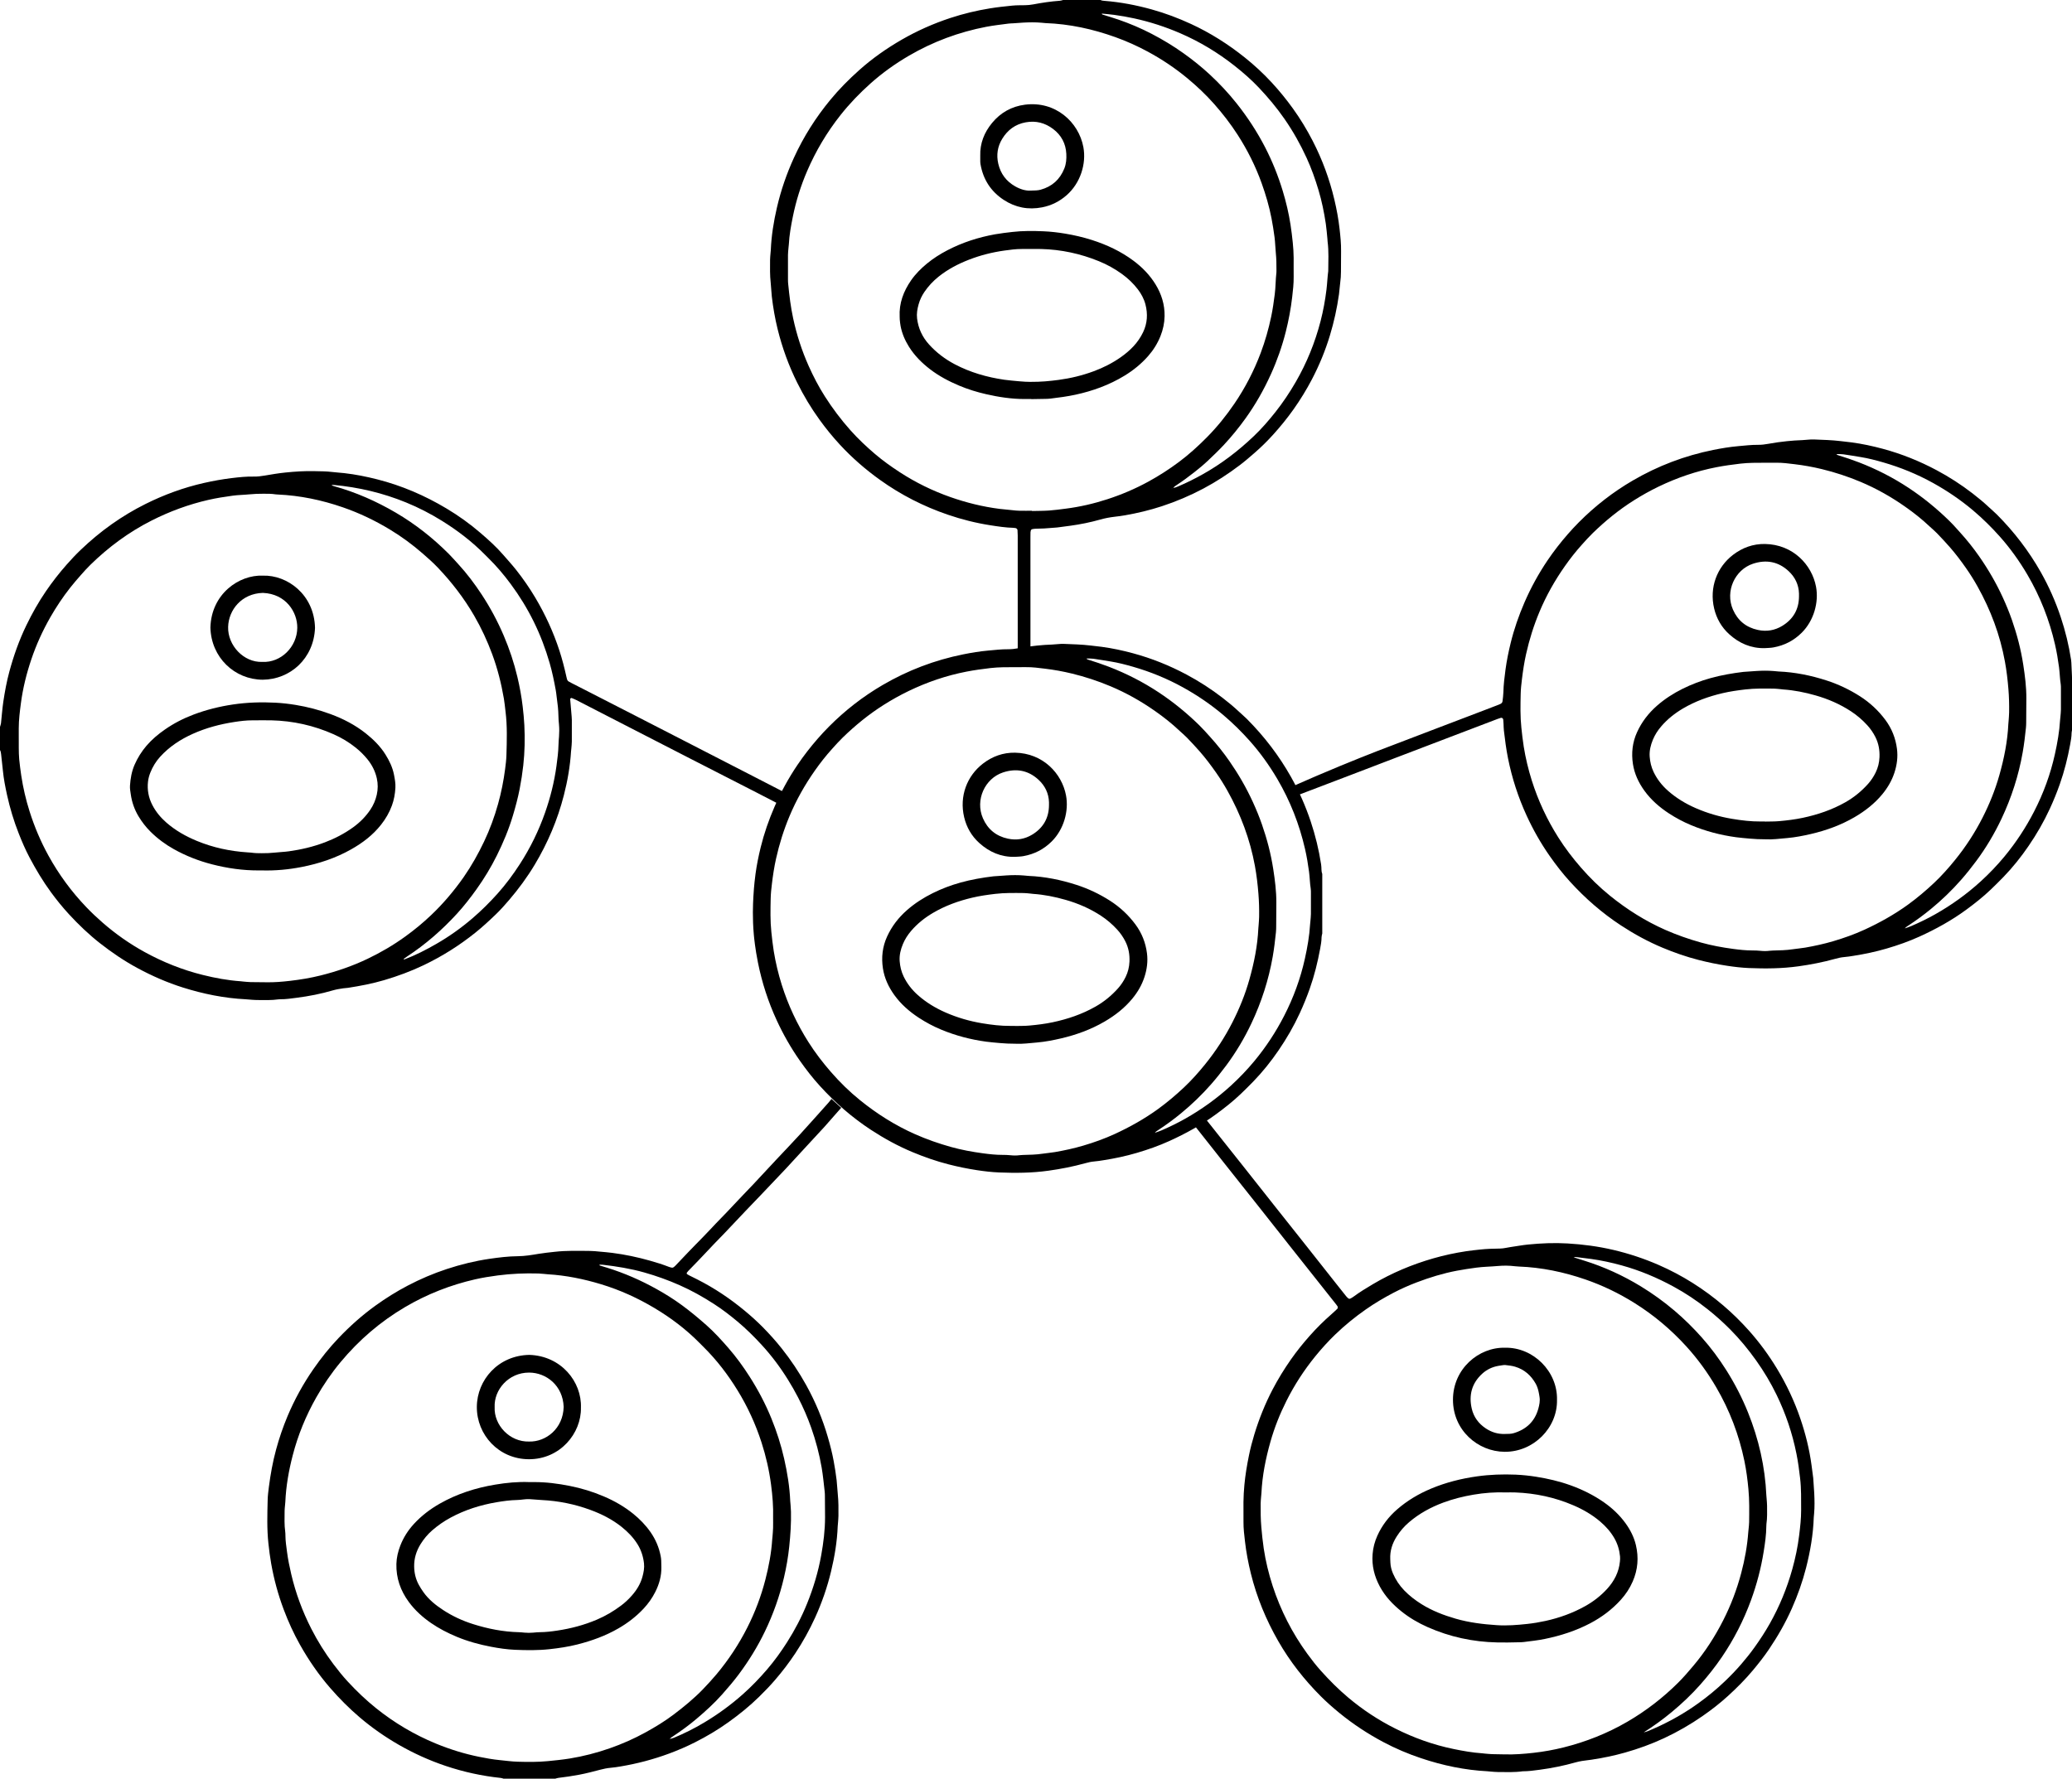 <?xml version="1.0" encoding="UTF-8"?> <svg xmlns="http://www.w3.org/2000/svg" width="1500" height="1288" viewBox="0 0 1500 1288" fill="none"> <path d="M745.98 467.985C745.972 441.675 745.972 415.356 745.972 389.045C745.972 387.849 745.98 386.652 746.013 385.456C746.021 385.065 746.105 384.667 746.213 384.285C746.362 383.745 746.719 383.304 747.251 383.18C748.015 383.005 748.813 382.897 749.602 382.864C751.729 382.773 753.856 382.773 755.974 382.656C758.359 382.523 760.743 382.307 763.127 382.125C763.925 382.066 764.722 382.041 765.511 381.933C768.677 381.526 771.834 381.103 774.991 380.671C782.243 379.674 789.396 378.228 796.441 376.234C799.906 375.254 803.411 374.589 806.992 374.182C809.501 373.9 812.002 373.559 814.486 373.127C823.533 371.549 832.439 369.414 841.17 366.547C851.538 363.141 861.549 358.888 871.203 353.762C880.383 348.885 889.048 343.236 897.331 336.972C901.152 334.089 904.758 330.957 908.372 327.817C913.091 323.713 917.535 319.318 921.723 314.682C926.981 308.867 931.924 302.785 936.469 296.372C941.387 289.418 945.832 282.174 949.778 274.63C955.087 264.478 959.432 253.927 962.755 242.961C965.729 233.149 967.93 223.18 969.351 213.028C969.742 210.262 969.833 207.47 970.232 204.712C970.614 202.07 970.755 199.42 970.78 196.761C970.822 191.843 970.772 186.925 970.855 182.007C970.946 176.54 970.373 171.115 969.766 165.715C968.969 158.587 967.665 151.534 966.003 144.539C962.497 129.726 957.28 115.545 950.31 102.02C946.106 93.853 941.354 86.027 935.987 78.567C931.243 71.979 926.134 65.69 920.626 59.733C914.578 53.186 908.04 47.147 901.069 41.572C889.081 31.993 876.221 23.827 862.264 17.38C853.075 13.135 843.638 9.579 833.893 6.862C822.602 3.714 811.138 1.52 799.44 0.606C798.51 0.532 797.588 0.457 796.74 0C787.702 0 778.663 0 769.624 0C768.859 0.191 768.095 0.498 767.323 0.548C760.818 1.005 754.379 1.961 747.99 3.182C746.021 3.556 744.053 3.738 742.059 3.772C739.001 3.822 735.927 3.763 732.895 4.062C727.478 4.603 722.07 5.184 716.687 6.056C706.958 7.635 697.413 9.928 688.058 13.002C675.779 17.039 664.015 22.256 652.808 28.72C641.834 35.05 631.507 42.295 622.069 50.727C614.534 57.457 607.414 64.626 600.984 72.444C590.458 85.238 581.669 99.112 574.782 114.182C569.465 125.821 565.319 137.859 562.436 150.329C560.102 160.44 558.44 170.658 558.016 181.043C557.975 181.974 557.834 182.896 557.767 183.818C557.659 185.272 557.493 186.734 557.485 188.188C557.451 193.762 557.31 199.337 557.95 204.911C558.324 208.201 558.365 211.524 558.756 214.831C559.695 222.756 561.049 230.599 562.96 238.35C566.283 251.817 570.985 264.777 577.174 277.206C581.802 286.502 587.11 295.383 593.2 303.807C597.802 310.171 602.737 316.26 608.062 322.018C616.835 331.514 626.547 339.954 637.065 347.489C652.193 358.331 668.585 366.689 686.181 372.703C696.258 376.151 706.559 378.743 717.085 380.372C722.593 381.227 728.118 382.075 733.709 382.208C734.233 382.216 734.764 382.324 735.288 382.407C735.828 382.498 736.567 383.238 736.6 383.769C736.683 385.09 736.767 386.42 736.767 387.749C736.775 414.591 736.775 441.434 736.775 468.285C736.775 469.215 736.767 470.145 736.742 471.076C736.725 471.475 736.667 471.865 736.592 472.256C736.584 472.289 736.567 472.314 736.567 472.339L746.138 472.023C746.03 470.694 745.98 469.34 745.98 467.985ZM797.928 9.861C800.836 10.152 803.744 10.385 806.643 10.775C811.512 11.431 816.355 12.287 821.157 13.334C832.613 15.835 843.704 19.44 854.471 24.101C868.578 30.207 881.621 38.083 893.684 47.587C899.948 52.522 905.954 57.772 911.438 63.579C918.1 70.641 924.315 78.068 929.856 86.06C936.087 95.041 941.42 104.52 945.956 114.448C949.387 121.95 952.137 129.709 954.505 137.61C956.914 145.644 958.584 153.835 959.814 162.118C960.337 165.657 960.586 169.246 960.952 172.81C961.018 173.466 960.993 174.139 961.085 174.796C962.032 181.94 961.6 189.118 961.567 196.288C960.96 200.766 960.836 205.277 960.279 209.763C959.332 217.423 957.953 224.991 956.034 232.46C952.029 247.979 946.056 262.709 938.031 276.607C933.636 284.217 928.768 291.495 923.318 298.382C918.449 304.53 913.315 310.462 907.624 315.87C896.417 326.537 884.213 335.883 870.671 343.452C864.98 346.634 859.173 349.55 853.175 352.1C851.971 352.615 850.766 353.147 849.437 353.272C849.428 353.28 849.42 353.297 849.412 353.305C848.88 353.571 848.34 353.828 847.808 354.094L847.792 354.077C848.323 353.812 848.855 353.546 849.387 353.272C849.403 353.272 849.42 353.263 849.437 353.263C850.043 352.374 850.94 351.818 851.813 351.245C856.266 348.337 860.519 345.147 864.706 341.873C868.054 339.256 871.328 336.54 874.418 333.615C878.381 329.877 882.31 326.113 886.024 322.126C891.648 316.086 896.833 309.706 901.651 303.01C908.895 292.941 914.977 282.199 920.078 270.925C924.58 260.981 928.186 250.712 930.853 240.12C932.93 231.862 934.492 223.512 935.472 215.063C936.037 210.187 936.602 205.302 936.535 200.367C936.469 195.848 936.56 191.336 936.527 186.817C936.502 183.095 936.27 179.398 935.887 175.685C935.439 171.323 934.915 166.978 934.251 162.65C932.971 154.359 931.044 146.225 928.61 138.208C925.328 127.375 921.124 116.899 915.957 106.838C910.108 95.465 903.138 84.806 895.171 74.787C889.289 67.384 882.842 60.505 875.93 54.075C869.89 48.468 863.46 43.317 856.747 38.532C849.378 33.273 841.644 28.612 833.627 24.442C825.951 20.454 818.008 17.081 809.833 14.256C805.945 12.91 801.983 11.772 798.07 10.509C797.87 10.443 797.737 10.177 797.579 10.002C797.679 9.953 797.812 9.853 797.928 9.861ZM737.963 369.829C736.243 369.796 734.515 369.63 732.804 369.422C729.771 369.056 726.722 368.874 723.69 368.491C711.511 366.946 699.672 364.022 688.1 359.968C675.131 355.415 662.869 349.408 651.338 341.907C645.09 337.844 639.042 333.507 633.376 328.681C627.104 323.339 621.131 317.689 615.631 311.517C608.802 303.849 602.671 295.69 597.163 287.05C592.652 279.98 588.788 272.562 585.374 264.902C580.439 253.811 576.726 242.33 574.183 230.474C573.319 226.453 572.638 222.383 572.057 218.312C571.45 214.108 571.06 209.871 570.603 205.651C570.486 204.596 570.445 203.532 570.445 202.469C570.428 196.487 570.403 190.514 570.445 184.532C570.453 182.813 570.686 181.093 570.827 179.373C570.893 178.576 571.026 177.786 571.068 176.997C571.417 170.21 572.621 163.539 573.967 156.901C576.269 145.536 579.725 134.511 584.311 123.869C590.599 109.272 598.658 95.722 608.536 83.252C615.083 74.994 622.352 67.434 630.194 60.439C638.743 52.821 648.031 46.166 657.934 40.384C675.43 30.166 694.139 23.22 714.028 19.399C719.387 18.369 724.803 17.812 730.195 17.073C731.242 16.931 732.314 16.956 733.377 16.881C735.761 16.724 738.146 16.516 740.53 16.383C745.041 16.134 749.561 16.042 754.072 16.466C754.994 16.549 755.924 16.69 756.846 16.724C774.268 17.347 791.074 21.019 807.432 26.884C815.574 29.8 823.433 33.339 831.052 37.46C841.137 42.926 850.625 49.257 859.447 56.559C866.418 62.325 872.964 68.514 878.979 75.31C885.16 82.297 890.834 89.641 895.885 97.467C903.047 108.566 908.929 120.297 913.382 132.742C916.347 141.008 918.815 149.415 920.485 158.039C921.365 162.6 922.088 167.194 922.695 171.805C923.201 175.635 923.226 179.49 923.625 183.319C924.049 187.432 924.082 191.536 924.074 195.656C924.074 196.188 924.115 196.728 924.049 197.252C923.409 202.527 923.525 207.852 922.836 213.136C922.13 218.536 921.399 223.928 920.269 229.261C918.375 238.242 915.882 247.048 912.642 255.647C907.741 268.64 901.41 280.886 893.592 292.359C887.669 301.049 881.098 309.207 873.679 316.692C867.307 323.123 860.636 329.196 853.366 334.604C846.321 339.846 838.961 344.598 831.243 348.802C821.763 353.978 811.877 358.182 801.617 361.513C791.739 364.72 781.654 367.054 771.344 368.35C767.389 368.849 763.443 369.405 759.472 369.68C755.368 369.962 751.239 369.929 747.118 370.028C747.118 369.97 747.118 369.904 747.118 369.846C744.077 369.854 741.02 369.896 737.963 369.829Z" fill="black"></path> <path d="M847.776 354.077L847.792 354.094C848.324 353.828 848.864 353.571 849.396 353.305C849.404 353.296 849.412 353.28 849.421 353.271C849.404 353.271 849.388 353.28 849.371 353.28C848.839 353.546 848.308 353.811 847.776 354.077Z" fill="black"></path> <path d="M569.141 574.392C561.224 570.321 553.315 566.233 545.397 562.162C536.184 557.419 526.962 552.683 517.749 547.948C508.295 543.088 498.84 538.228 489.386 533.368C479.691 528.383 470.004 523.407 460.309 518.43C447.656 511.942 435.004 505.462 422.351 498.982C419.51 497.528 416.668 496.091 413.827 494.637C413.121 494.271 412.423 493.889 411.725 493.49C411.119 493.15 410.72 492.61 410.512 491.962C410.305 491.339 410.18 490.682 410.039 490.034C408.635 483.671 407.015 477.365 405.004 471.176C400.634 457.725 394.752 444.956 387.533 432.802C383.387 425.824 378.785 419.161 373.75 412.789C370.701 408.926 367.378 405.312 364.155 401.59C359.17 395.832 353.513 390.798 347.788 385.863C340.129 379.258 331.912 373.393 323.222 368.192C307.496 358.788 290.839 351.61 273.06 347.099C265.201 345.105 257.267 343.51 249.192 342.596C246.284 342.264 243.36 342.131 240.469 341.765C236.232 341.234 231.986 341.275 227.733 341.167C220.679 340.985 213.651 341.441 206.648 342.156C201.63 342.663 196.645 343.51 191.669 344.357C189.035 344.806 186.418 345.155 183.751 345.097C178.418 344.981 173.126 345.537 167.859 346.177C161.138 346.991 154.467 348.179 147.845 349.674C132.983 353.023 118.801 358.215 105.193 365.011C96.736 369.231 88.661 374.091 80.934 379.541C72.884 385.223 65.349 391.529 58.237 398.341C54.782 401.648 51.525 405.145 48.351 408.734C42.876 414.915 37.834 421.412 33.181 428.216C27.848 436.025 23.229 444.234 19.108 452.741C13.874 463.541 9.886 474.798 6.763 486.362C4.819 493.557 3.489 500.876 2.384 508.228C1.986 510.854 1.736 513.504 1.462 516.146C1.196 518.655 1.022 521.172 0.723 523.681C0.615 524.586 0.249 525.467 0 526.356C0 531.939 0 537.522 0 543.104C0.532 544.052 0.698 545.09 0.806 546.162C1.221 550.125 1.703 554.079 2.094 558.042C2.675 564.007 3.83 569.864 5.109 575.704C7.195 585.2 9.994 594.471 13.558 603.519C15.893 609.459 18.41 615.324 21.401 620.957C26.012 629.655 31.046 638.087 36.87 646.046C40.957 651.629 45.302 657.004 49.988 662.08C56.933 669.607 64.319 676.685 72.394 683.016C80.993 689.753 89.998 695.86 99.61 701.044C110.161 706.734 121.102 711.528 132.551 715.125C147.322 719.761 162.384 722.81 177.87 723.591C178.667 723.632 179.456 723.732 180.254 723.782C182.106 723.907 183.959 724.114 185.82 724.131C191.129 724.164 196.454 724.388 201.746 723.632C202.137 723.574 202.544 723.566 202.942 723.574C206.947 723.624 210.901 722.993 214.839 722.494C223.679 721.373 232.41 719.653 240.975 717.144C243.41 716.43 245.902 716.039 248.394 715.665C249.574 715.491 250.779 715.483 251.958 715.3C260.765 713.937 269.504 712.267 278.053 709.75C287.881 706.851 297.468 703.32 306.723 698.892C320.09 692.495 332.535 684.652 344.092 675.389C349.284 671.227 354.161 666.716 358.946 662.113C362.294 658.89 365.393 655.409 368.417 651.878C375.345 643.795 381.643 635.246 387.126 626.099C396.547 610.373 403.625 593.674 408.186 575.92C410.869 565.477 412.722 554.893 413.395 544.118C413.437 543.453 413.553 542.797 413.603 542.132C413.736 540.413 413.952 538.693 413.968 536.965C414.018 531.781 414.018 526.597 413.977 521.421C413.96 519.701 413.761 517.973 413.619 516.254C413.345 512.947 413.054 509.641 412.78 506.334C412.739 505.836 413.412 505.263 413.852 505.445C414.957 505.894 416.07 506.326 417.125 506.866C425.524 511.169 433.899 515.506 442.289 519.818C451.86 524.744 461.431 529.662 471.009 534.581C480.705 539.565 490.383 544.55 500.087 549.518C516.054 557.701 532.03 565.851 547.998 574.034C553.788 577 559.57 580.008 565.344 583.007C565.361 583.015 565.378 583.023 565.394 583.032L569.598 574.624C569.457 574.541 569.299 574.475 569.141 574.392ZM266.181 694.248C255.24 699.49 243.825 703.42 232.061 706.352C224.825 708.155 217.489 709.376 210.104 710.232C204.305 710.905 198.473 711.403 192.608 711.27C188.886 711.187 185.164 711.237 181.442 711.154C179.722 711.113 178.002 710.913 176.283 710.772C175.618 710.714 174.962 710.598 174.305 710.556C165.001 709.916 155.871 708.23 146.832 705.978C132.036 702.306 118.012 696.699 104.678 689.371C93.811 683.398 83.718 676.32 74.363 668.161C70.251 664.573 66.279 660.851 62.516 656.913C51.708 645.622 42.536 633.136 35.001 619.428C29.41 609.259 24.923 598.634 21.426 587.584C18.734 579.085 16.715 570.42 15.386 561.606C14.796 557.668 14.281 553.714 13.899 549.751C13.641 547.109 13.641 544.442 13.591 541.784C13.542 539.391 13.583 536.998 13.583 534.606C13.583 534.606 13.583 534.606 13.575 534.606C13.575 532.213 13.575 529.82 13.575 527.428C13.583 521.305 14.339 515.248 15.137 509.184C16.557 498.342 19.191 487.783 22.68 477.44C26.261 466.839 30.872 456.695 36.43 446.975C40.725 439.465 45.518 432.287 50.868 425.491C53.336 422.359 55.945 419.352 58.578 416.361C60.771 413.869 62.998 411.393 65.366 409.067C78.55 396.148 93.23 385.298 109.737 376.941C122.847 370.303 136.513 365.268 150.828 361.987C156.66 360.649 162.558 359.744 168.482 358.929C172.445 358.381 176.432 358.381 180.395 357.974C183.843 357.617 187.282 357.517 190.738 357.525C193.663 357.525 196.587 357.492 199.486 357.966C200.01 358.049 200.541 358.057 201.073 358.082C217.257 358.796 232.933 362.078 248.211 367.362C260.191 371.499 271.548 376.949 282.381 383.512C290.814 388.613 298.723 394.453 306.142 400.933C309.839 404.165 313.527 407.422 316.925 410.986C327.052 421.612 335.942 433.168 343.302 445.887C348.445 454.768 352.74 464.023 356.304 473.643C360.192 484.152 362.909 494.953 364.795 505.969C365.31 508.976 365.567 512.025 365.949 515.057C367.295 525.65 366.93 536.275 366.622 546.901C366.523 550.216 366.107 553.522 365.683 556.812C364.579 565.386 362.892 573.852 360.566 582.176C357.949 591.539 354.609 600.627 350.43 609.409C346.202 618.306 341.392 626.872 335.775 634.972C332.062 640.322 328.049 645.448 323.796 650.383C320.148 654.62 316.294 658.649 312.256 662.504C306.291 668.203 299.936 673.429 293.24 678.255C284.716 684.411 275.669 689.703 266.181 694.248ZM404.697 533.393C404.547 535.378 404.356 537.364 404.315 539.358C404.198 544.55 403.534 549.684 402.828 554.81C401.241 566.3 398.441 577.49 394.603 588.432C390.009 601.525 383.952 613.903 376.425 625.576C371.516 633.186 366.149 640.455 360.109 647.184C354.426 653.515 348.395 659.496 341.923 665.046C333.823 671.983 325.166 678.139 315.936 683.456C308.451 687.768 300.775 691.722 292.658 694.763C292.575 694.796 292.384 694.713 292.326 694.63C292.276 694.555 292.284 694.339 292.351 694.289C293.098 693.741 293.838 693.185 294.619 692.669C308.036 683.888 320.024 673.42 330.832 661.607C335.95 656.016 340.594 650.034 345.005 643.861C350.505 636.168 355.39 628.093 359.602 619.644C364.288 610.24 368.334 600.569 371.341 590.467C373.244 584.095 374.963 577.69 376.226 571.16C377.314 565.552 378.187 559.903 378.818 554.229C379.89 544.567 380.081 534.863 379.599 525.176C379.375 520.682 378.926 516.179 378.403 511.693C377.555 504.423 376.243 497.237 374.548 490.134C372.122 479.907 368.807 469.954 364.678 460.276C360.242 449.85 354.9 439.914 348.686 430.459C343.568 422.675 337.985 415.248 331.663 408.386C329.412 405.943 327.235 403.426 324.892 401.075C313.386 389.552 300.692 379.533 286.627 371.283C272.462 362.975 257.549 356.395 241.698 352.009C241.2 351.868 240.718 351.66 240.219 351.486C240.261 351.369 240.302 351.261 240.344 351.145C240.743 351.145 241.142 351.112 241.532 351.153C259.651 352.815 277.164 356.96 294.012 363.856C303.01 367.536 311.625 371.973 319.883 377.098C331.214 384.135 341.749 392.185 351.128 401.698C351.876 402.454 352.624 403.21 353.388 403.949C359.386 409.814 364.778 416.211 369.771 422.949C376.11 431.514 381.668 440.57 386.378 450.124C391.147 459.794 394.952 469.846 397.943 480.223C399.787 486.62 401.124 493.117 402.312 499.655C402.852 502.654 403.043 505.719 403.5 508.735C404.132 512.956 404.273 517.201 404.398 521.446C404.431 522.509 404.58 523.565 404.672 524.62C404.938 527.552 404.913 530.468 404.697 533.393Z" fill="black"></path> <path d="M1499.62 481.76C1499.55 480.53 1499.57 479.309 1499.34 477.789C1497.73 467.255 1495.21 456.936 1491.84 446.834C1488.08 435.585 1483.32 424.785 1477.49 414.45C1468.81 399.073 1458.18 385.199 1445.74 372.695C1443.87 370.818 1441.81 369.115 1439.88 367.295C1436.1 363.74 1432.1 360.441 1428 357.276C1419.77 350.929 1411.07 345.313 1401.9 340.428C1389.54 333.848 1376.62 328.648 1363.09 325C1355.64 322.99 1348.11 321.37 1340.47 320.348C1337.83 319.999 1335.19 319.733 1332.56 319.418C1326.09 318.645 1319.58 318.479 1313.08 318.221C1310.28 318.113 1307.51 318.612 1304.73 318.703C1301.01 318.836 1297.31 319.069 1293.6 319.467C1289.11 319.949 1284.63 320.531 1280.19 321.37C1277.69 321.843 1275.21 322.126 1272.68 322.109C1267.88 322.068 1263.12 322.649 1258.36 323.065C1252.28 323.605 1246.25 324.61 1240.25 325.815C1219.61 329.968 1200.21 337.354 1182.02 347.955C1167.71 356.304 1154.73 366.39 1143.05 378.137C1140.24 380.962 1137.53 383.878 1134.91 386.893C1129.66 392.908 1124.77 399.197 1120.3 405.81C1113.81 415.414 1108.27 425.541 1103.65 436.175C1099.51 445.704 1096.11 455.482 1093.64 465.568C1092.08 471.89 1090.79 478.271 1089.91 484.726C1089.16 490.259 1088.48 495.783 1088.35 501.375C1088.31 503.493 1087.97 505.603 1087.74 507.722C1087.65 508.569 1087.18 509.209 1086.43 509.608C1085.97 509.857 1085.48 510.073 1084.99 510.264C1081.51 511.601 1078.04 512.939 1074.57 514.268C1061.78 519.145 1048.99 524.022 1036.2 528.898C1015.64 536.749 1005.35 540.637 997.481 543.694C981.912 549.751 959.938 558.623 932.988 570.612C935.115 572.356 937.233 574.109 939.36 575.854C948.59 572.348 961.641 567.38 977.36 561.373C988.284 557.195 999.201 553.007 1010.13 548.829C1023.16 543.852 1036.2 538.876 1049.23 533.908C1060.9 529.455 1072.58 525.002 1084.25 520.557C1084.99 520.275 1085.75 520.025 1086.52 519.801C1087.28 519.569 1088.14 520.175 1088.24 521.022C1088.35 522.078 1088.41 523.141 1088.47 524.196C1088.56 525.791 1088.53 527.395 1088.72 528.973C1089.51 535.702 1090.37 542.415 1091.7 549.07C1094.59 563.467 1099.09 577.341 1105.22 590.675C1109.95 600.96 1115.53 610.771 1122.03 620.043C1126.54 626.473 1131.35 632.671 1136.64 638.461C1142.11 644.451 1147.88 650.134 1154.04 655.434C1160.2 660.734 1166.64 665.636 1173.43 670.081C1183.01 676.361 1193.02 681.844 1203.61 686.264C1212.08 689.803 1220.72 692.819 1229.63 695.104C1236.45 696.857 1243.35 698.269 1250.31 699.332C1255.57 700.13 1260.86 700.761 1266.16 700.977C1278.12 701.467 1290.06 701.376 1301.97 699.714C1310.93 698.468 1319.79 696.74 1328.5 694.323C1330.69 693.716 1332.86 693.201 1335.13 693.018C1337.39 692.844 1339.62 692.47 1341.85 692.121C1349.99 690.842 1358.05 689.139 1365.96 686.812C1374.01 684.445 1381.91 681.678 1389.54 678.206C1401.43 672.806 1412.81 666.525 1423.37 658.79C1429.59 654.229 1435.64 649.452 1441.22 644.119C1444.3 641.186 1447.31 638.179 1450.28 635.13C1457.05 628.151 1463.1 620.566 1468.58 612.549C1474.45 603.984 1479.62 595.02 1483.97 585.574C1486.64 579.775 1489.04 573.876 1491.16 567.853C1494.49 558.432 1496.89 548.77 1498.69 538.951C1499.19 536.209 1499.7 533.467 1499.71 530.651C1499.72 529.746 1500.04 528.84 1500.22 527.935C1500.57 504.415 1500.09 490.109 1499.62 481.76ZM1349.85 673.171C1342.47 676.561 1334.83 679.269 1327.05 681.57C1320.41 683.523 1313.67 684.985 1306.85 686.181C1303.85 686.704 1300.79 686.912 1297.77 687.377C1293.03 688.109 1288.24 688.167 1283.47 688.3C1282.67 688.324 1281.87 688.358 1281.08 688.466C1278.83 688.773 1276.59 688.732 1274.33 688.491C1272.49 688.3 1270.62 688.233 1268.75 688.241C1263.96 688.25 1259.2 687.726 1254.47 687.087C1246.69 686.04 1238.98 684.619 1231.42 682.509C1222.58 680.042 1213.94 677.026 1205.53 673.312C1191.09 666.924 1177.87 658.574 1165.62 648.68C1157.96 642.49 1150.94 635.62 1144.47 628.176C1138.52 621.339 1133.04 614.178 1128.2 606.534C1119.98 593.558 1113.52 579.758 1108.9 565.095C1106.38 557.095 1104.44 548.97 1103.1 540.695C1102.35 536.109 1101.87 531.49 1101.37 526.863C1100.51 518.763 1100.71 510.671 1100.88 502.571C1100.95 498.99 1101.35 495.41 1101.79 491.854C1102.52 485.789 1103.43 479.749 1104.76 473.776C1107.1 463.242 1110.31 452.99 1114.48 443.037C1119.37 431.34 1125.56 420.365 1132.84 409.997C1136.66 404.556 1140.76 399.33 1145.21 394.387C1147.79 391.521 1150.35 388.646 1153.12 385.963C1162.21 377.148 1171.96 369.181 1182.68 362.41C1188.53 358.713 1194.55 355.34 1200.78 352.333C1214.13 345.894 1228.05 341.142 1242.61 338.309C1248.35 337.196 1254.13 336.407 1259.94 335.726C1265.91 335.028 1271.87 335.094 1277.85 335.078C1280.51 335.078 1283.17 335.111 1285.83 335.069C1290.36 334.995 1294.85 335.626 1299.33 336.158C1305.92 336.947 1312.45 338.127 1318.93 339.697C1328.5 342.023 1337.83 345.089 1346.91 348.91C1358.35 353.72 1369.09 359.785 1379.23 366.913C1385.44 371.266 1391.38 375.96 1396.89 381.178C1398.63 382.823 1400.51 384.326 1402.16 386.046C1405.38 389.394 1408.57 392.784 1411.63 396.289C1415.74 401 1419.49 405.985 1423.09 411.102C1426.15 415.456 1428.98 419.958 1431.57 424.594C1441.12 441.658 1447.91 459.736 1451.43 479.01C1452.66 485.681 1453.44 492.394 1453.98 499.156C1454.43 504.731 1454.57 510.297 1454.48 515.872C1454.45 517.857 1454.25 519.843 1454.12 521.837C1454.07 522.634 1453.95 523.423 1453.92 524.221C1453.33 536.899 1450.83 549.244 1447.38 561.415C1444.36 572.065 1440.24 582.276 1435.22 592.129C1429.65 603.053 1422.99 613.289 1415.25 622.818C1410.56 628.6 1405.62 634.166 1400.2 639.275C1394.2 644.933 1387.91 650.233 1381.23 655.093C1371.39 662.213 1360.86 668.103 1349.85 673.171ZM1491.98 513.778C1491.96 515.631 1491.73 517.483 1491.58 519.336C1491.53 520.001 1491.41 520.657 1491.38 521.322C1490.89 529.696 1489.43 537.929 1487.62 546.104C1484.42 560.584 1479.36 574.4 1472.59 587.576C1466.62 599.19 1459.48 610.065 1451.16 620.143C1445.82 626.606 1440.03 632.654 1433.84 638.295C1423.79 647.458 1412.8 655.343 1400.96 662.047C1395.4 665.196 1389.66 667.962 1383.81 670.504C1382.25 671.177 1380.61 671.684 1379.02 672.257C1379 672.274 1378.99 672.29 1378.97 672.307C1378.87 672.374 1378.77 672.44 1378.68 672.506C1378.77 672.432 1378.87 672.357 1378.96 672.282C1378.97 672.274 1379 672.266 1379.02 672.257C1379.74 671.294 1380.77 670.704 1381.75 670.064C1387.31 666.417 1392.67 662.487 1397.8 658.267C1405.72 651.762 1413.09 644.692 1419.84 636.966C1423.6 632.662 1427.17 628.201 1430.57 623.615C1437.74 613.987 1443.84 603.718 1448.96 592.885C1456.2 577.549 1461.36 561.531 1464.3 544.816C1465.34 538.926 1466.04 532.994 1466.65 527.054C1466.8 525.733 1466.82 524.404 1466.84 523.074C1466.89 517.226 1466.93 511.385 1466.95 505.537C1466.98 497.412 1465.96 489.378 1464.72 481.369C1463.02 470.303 1460.21 459.528 1456.53 448.969C1454.6 443.444 1452.38 438.044 1449.95 432.727C1445.18 422.309 1439.46 412.44 1432.92 403.035C1428.67 396.921 1424.03 391.114 1419.03 385.589C1416.45 382.731 1413.92 379.84 1411.16 377.14C1402.11 368.284 1392.35 360.308 1381.8 353.33C1370.46 345.828 1358.4 339.68 1345.72 334.779C1340.76 332.868 1335.72 331.206 1330.64 329.62C1330.28 329.512 1329.96 329.271 1329.64 329.063C1329.45 328.938 1329.51 328.789 1329.75 328.797C1331.34 328.847 1332.94 328.764 1334.5 328.98C1338.71 329.578 1342.89 330.292 1347.09 330.974C1352.61 331.871 1358.01 333.283 1363.36 334.829C1375.92 338.459 1387.95 343.386 1399.39 349.716C1409.75 355.457 1419.52 362.095 1428.58 369.763C1435.39 375.528 1441.72 381.784 1447.65 388.422C1455.26 396.971 1461.91 406.259 1467.71 416.145C1476.99 431.971 1483.62 448.853 1487.71 466.715C1488.96 472.148 1489.87 477.648 1490.61 483.181C1491.16 487.268 1491.19 491.397 1491.84 495.468C1492 496.506 1491.98 497.586 1491.98 498.65C1492 503.684 1492.03 508.727 1491.98 513.778Z" fill="black"></path> <path d="M599.822 798.386C593.009 806.021 586.222 813.672 579.318 821.224C573.852 827.206 568.236 833.054 562.686 838.961C562.412 839.252 562.138 839.534 561.864 839.833C556.339 845.765 550.831 851.705 545.29 857.62C540.471 862.755 535.495 867.739 530.726 872.923C525.243 878.888 519.436 884.554 513.944 890.519C510.521 894.233 506.916 897.772 503.402 901.394C501.732 903.106 500.062 904.817 498.409 906.545C495.293 909.81 492.194 913.1 489.071 916.365C488.614 916.838 488.115 917.295 487.575 917.669C487.268 917.877 486.811 918.001 486.454 917.943C485.673 917.819 484.892 917.611 484.161 917.32C479.7 915.575 475.13 914.171 470.528 912.867C461.564 910.325 452.483 908.414 443.237 907.226C440.204 906.836 437.164 906.595 434.123 906.312C431.88 906.105 429.62 905.847 427.369 905.83C418.737 905.747 410.105 905.473 401.482 906.462C397.652 906.902 393.822 907.259 390.025 907.899C385.041 908.73 380.048 909.594 374.997 909.635C368.06 909.694 361.206 910.533 354.377 911.53C343.834 913.067 333.516 915.609 323.405 918.94C313.669 922.147 304.264 926.16 295.184 930.92C287.042 935.182 279.274 940.042 271.831 945.409C262.21 952.346 253.387 960.205 245.204 968.787C238.492 975.824 232.427 983.375 226.894 991.367C219.458 1002.11 213.186 1013.5 208.127 1025.55C204.837 1033.4 202.095 1041.45 199.869 1049.67C197.459 1058.54 195.831 1067.55 194.66 1076.65C194.253 1079.8 193.846 1082.99 193.771 1086.17C193.513 1096.66 193.173 1107.14 194.311 1117.63C194.842 1122.52 195.449 1127.39 196.313 1132.23C198.34 1143.63 201.347 1154.77 205.443 1165.62C208.733 1174.35 212.58 1182.81 217.141 1190.93C223.405 1202.08 230.616 1212.58 239.015 1222.26C245.645 1229.9 252.756 1237.04 260.466 1243.61C269.297 1251.13 278.759 1257.72 288.82 1263.5C299.57 1269.67 310.811 1274.75 322.566 1278.71C335.585 1283.09 348.927 1286.01 362.593 1287.44C363.241 1287.51 363.864 1287.78 364.504 1287.96C376.999 1287.96 389.494 1287.96 401.989 1287.96C402.753 1287.76 403.509 1287.47 404.282 1287.38C409.299 1286.79 414.284 1286.04 419.252 1285.11C424.353 1284.15 429.363 1282.84 434.372 1281.52C436.948 1280.84 439.523 1280.29 442.198 1280.07C444.574 1279.88 446.942 1279.49 449.301 1279.1C461.256 1277.09 472.937 1274.02 484.31 1269.81C490.799 1267.41 497.154 1264.68 503.319 1261.55C511.626 1257.35 519.618 1252.6 527.212 1247.17C535.121 1241.52 542.656 1235.43 549.601 1228.62C553.589 1224.72 557.452 1220.7 561.108 1216.46C566.416 1210.31 571.326 1203.86 575.804 1197.1C581.237 1188.89 586.006 1180.3 590.085 1171.33C595.003 1160.53 598.875 1149.37 601.641 1137.85C604.217 1127.11 606.036 1116.24 606.451 1105.18C606.485 1104.38 606.601 1103.59 606.659 1102.79C606.775 1101.07 606.966 1099.34 606.983 1097.62C607.033 1092.44 607.058 1087.27 606.518 1082.1C606.161 1078.67 606.053 1075.22 605.662 1071.78C605.13 1067.15 604.366 1062.57 603.535 1058C602.464 1052.11 600.96 1046.32 599.29 1040.57C595.502 1027.5 590.284 1015 583.713 1003.11C578.504 993.669 572.514 984.738 565.793 976.28C561.564 970.963 557.028 965.929 552.276 961.102C548.181 956.948 543.827 953.035 539.325 949.288C528.657 940.416 517.201 932.731 504.814 926.459C502.795 925.437 500.768 924.456 498.749 923.435C498.276 923.194 497.844 922.895 497.395 922.612C497.129 922.446 497.055 921.79 497.271 921.516C497.603 921.1 497.919 920.676 498.284 920.294C503.177 915.227 508.12 910.217 512.906 905.041C518.231 899.284 523.839 893.801 529.164 888.043C536.209 880.442 543.462 873.031 550.615 865.529C556.663 859.182 562.694 852.81 568.726 846.446C568.909 846.255 569.091 846.056 569.266 845.865C574.034 840.681 578.795 835.497 583.572 830.321C587.983 825.536 592.411 820.759 596.831 815.973C597.188 815.583 597.529 815.176 597.886 814.777C601.309 810.889 604.715 806.984 608.154 803.105C608.478 802.739 608.744 802.44 608.994 802.183L601.949 795.777C601.234 796.675 600.561 797.564 599.822 798.386ZM467.188 1254.52C458.897 1259.08 450.273 1262.87 441.351 1265.99C431.93 1269.28 422.285 1271.77 412.423 1273.37C407.181 1274.21 401.897 1274.74 396.605 1275.26C389.303 1275.98 382 1275.88 374.706 1275.68C370.336 1275.56 365.983 1274.92 361.621 1274.5C356.587 1274.02 351.627 1273.1 346.675 1272.1C335.958 1269.92 325.574 1266.68 315.48 1262.51C299.903 1256.08 285.547 1247.58 272.396 1237.04C265.01 1231.12 258.189 1224.62 251.792 1217.68C248.095 1213.68 244.681 1209.43 241.399 1205.07C235.31 1196.98 229.959 1188.43 225.365 1179.41C218.943 1166.81 214.058 1153.63 210.835 1139.85C209.597 1134.54 208.484 1129.2 207.794 1123.81C207.288 1119.86 206.648 1115.92 206.631 1111.92C206.623 1110.99 206.615 1110.05 206.482 1109.14C205.767 1104.11 206.016 1099.06 206.041 1094.01C206.05 1092.82 206.199 1091.63 206.299 1090.44C206.374 1089.51 206.515 1088.58 206.556 1087.66C207.047 1076.2 209.032 1064.97 211.898 1053.88C215.712 1039.13 221.452 1025.16 228.954 1011.9C234.072 1002.86 239.912 994.308 246.55 986.325C259.843 970.34 275.386 956.981 293.323 946.431C309.141 937.118 326.022 930.505 343.892 926.401C349.334 925.154 354.842 924.29 360.375 923.559C370.145 922.28 379.956 921.873 389.801 922.155C391.13 922.197 392.451 922.346 393.772 922.454C394.703 922.529 395.625 922.67 396.547 922.72C409.748 923.501 422.592 926.135 435.228 929.965C448.786 934.077 461.58 939.892 473.718 947.128C485.631 954.232 496.639 962.548 506.409 972.442C507.34 973.389 508.287 974.328 509.225 975.259C518.813 984.754 526.954 995.38 533.999 1006.87C541.26 1018.71 547.009 1031.24 551.279 1044.45C554.519 1054.46 556.837 1064.67 558.208 1075.11C559.247 1083.03 559.903 1090.95 559.679 1098.94C559.679 1101.47 559.737 1104 559.662 1106.52C559.596 1108.64 559.379 1110.76 559.222 1112.88C559.18 1113.41 559.089 1113.93 559.056 1114.46C558.432 1124.45 556.571 1134.22 554.079 1143.88C550.98 1155.89 546.619 1167.44 541.019 1178.5C534.88 1190.64 527.436 1201.93 518.696 1212.38C515.531 1216.15 512.191 1219.76 508.802 1223.3C505.595 1226.66 502.114 1229.78 498.6 1232.81C495.177 1235.76 491.596 1238.52 488.016 1241.27C481.461 1246.28 474.416 1250.54 467.188 1254.52ZM516.819 944.196C522.742 948.009 528.325 952.296 533.75 956.815C539.989 962.016 545.746 967.723 551.246 973.68C558.466 981.514 564.829 990.021 570.454 999.077C573.046 1003.26 575.488 1007.52 577.748 1011.89C581.42 1018.98 584.602 1026.29 587.26 1033.81C590.592 1043.22 593.126 1052.84 594.829 1062.69C595.826 1068.46 596.341 1074.28 597.022 1080.08C597.147 1081.13 597.172 1082.2 597.18 1083.26C597.23 1088.44 597.296 1093.62 597.288 1098.8C597.271 1108 596.141 1117.08 594.521 1126.12C592.353 1138.2 588.847 1149.89 584.245 1161.24C580.298 1171 575.43 1180.29 569.781 1189.17C565.428 1196.01 560.684 1202.59 555.4 1208.76C549.867 1215.22 543.985 1221.33 537.597 1226.99C528.907 1234.69 519.585 1241.46 509.633 1247.41C502.662 1251.58 495.418 1255.2 487.924 1258.32C486.977 1258.72 485.947 1258.92 484.958 1259.2C484.942 1259.22 484.925 1259.24 484.909 1259.26C484.875 1259.26 484.859 1259.27 484.834 1259.28C484.751 1259.37 484.651 1259.49 484.601 1259.48C484.41 1259.41 484.501 1259.32 484.834 1259.28C484.85 1259.26 484.867 1259.24 484.884 1259.23C484.909 1259.22 484.934 1259.21 484.958 1259.2C485.565 1258.32 486.462 1257.78 487.326 1257.21C493.208 1253.32 498.891 1249.17 504.266 1244.61C510.754 1239.11 517.043 1233.41 522.709 1227.03C526.946 1222.25 531.1 1217.41 534.905 1212.3C542.149 1202.58 548.48 1192.29 553.747 1181.37C559.77 1168.87 564.381 1155.87 567.538 1142.37C569.257 1134.99 570.562 1127.54 571.351 1120C572.232 1111.53 572.813 1103.07 572.614 1094.55C572.572 1092.95 572.431 1091.37 572.323 1089.78C572.257 1088.85 572.115 1087.93 572.082 1087.01C571.658 1076.61 569.972 1066.41 567.679 1056.28C565.411 1046.28 562.287 1036.55 558.424 1027.07C554.104 1016.46 548.771 1006.37 542.598 996.718C537.937 989.432 532.853 982.445 527.17 975.931C522.194 970.232 517.118 964.625 511.419 959.582C505.736 954.556 499.937 949.712 493.831 945.226C487.933 940.889 481.743 937.001 475.355 933.446C463.948 927.09 452.043 921.864 439.556 918.001C437.779 917.453 436.001 916.921 434.231 916.373C434.123 916.34 433.999 916.223 433.965 916.115C433.891 915.875 434.073 915.733 434.422 915.75C435.087 915.767 435.751 915.758 436.408 915.833C446.577 917.013 456.67 918.649 466.54 921.449C475.238 923.925 483.729 926.957 492.012 930.637C500.677 934.459 508.885 939.086 516.819 944.196Z" fill="black"></path> <path d="M1313.4 1081.27C1313.29 1078.76 1313.07 1076.24 1312.9 1073.72C1312.82 1072.53 1312.79 1071.33 1312.65 1070.14C1312.27 1067.11 1311.86 1064.09 1311.45 1061.05C1309.9 1049.42 1307.06 1038.08 1303.27 1027.01C1298.99 1014.52 1293.4 1002.64 1286.58 991.326C1280.59 981.39 1273.76 972.068 1266.05 963.428C1260.29 956.99 1254.14 950.925 1247.55 945.309C1233.37 933.255 1217.84 923.418 1200.77 915.974C1190.14 911.339 1179.19 907.716 1167.9 905.066C1157 902.507 1145.94 901.054 1134.79 900.397C1125.23 899.832 1115.66 900.239 1106.13 901.195C1101.91 901.619 1097.72 902.424 1093.51 903.014C1091.01 903.363 1088.57 904.061 1086.03 904.094C1081.11 904.169 1076.21 904.285 1071.3 904.834C1068.01 905.208 1064.69 905.531 1061.42 906.03C1053.4 907.243 1045.48 908.946 1037.67 911.181C1022.26 915.6 1007.61 921.765 993.809 929.931C989.008 932.773 984.247 935.689 979.753 939.012C979.013 939.56 978.191 940.025 977.36 940.416C977.061 940.557 976.504 940.474 976.239 940.275C975.615 939.801 975.034 939.236 974.535 938.621C972.201 935.722 969.9 932.798 967.59 929.882C960.337 920.701 953.11 911.521 945.849 902.35C937.931 892.347 929.981 882.369 922.055 872.367C914.794 863.203 907.566 854.007 900.305 844.843C890.56 832.556 880.799 820.285 871.045 808.007C870.464 807.275 869.932 806.519 869.409 805.747C869.359 805.664 869.309 805.589 869.268 805.506L862.355 812.036C862.455 812.152 862.563 812.26 862.655 812.385C865.296 815.716 867.938 819.047 870.58 822.387C876.346 829.69 882.103 836.992 887.877 844.287C895.719 854.181 903.579 864.059 911.421 873.954C918.682 883.125 925.91 892.314 933.163 901.486C944.544 915.866 955.951 930.231 967.341 944.603C967.673 945.018 967.972 945.459 968.271 945.899C968.62 946.414 968.57 947.311 968.105 947.752C966.66 949.122 965.222 950.501 963.719 951.806C958.202 956.616 953.027 961.783 948.175 967.25C943.323 972.716 938.737 978.407 934.542 984.406C929.657 991.384 925.204 998.62 921.266 1006.17C915.841 1016.56 911.488 1027.41 908.073 1038.62C906.561 1043.58 905.257 1048.59 904.21 1053.68C902.74 1060.84 901.527 1068.02 900.854 1075.32C900.48 1079.43 900.231 1083.53 900.189 1087.65C900.148 1092.43 900.256 1097.22 900.206 1102C900.156 1106.8 900.754 1111.56 901.302 1116.3C902.2 1124.09 903.67 1131.79 905.548 1139.41C909.818 1156.69 916.555 1172.97 925.395 1188.39C933.844 1203.12 944.245 1216.37 956.233 1228.36C960.454 1232.58 964.948 1236.53 969.584 1240.33C979.487 1248.44 990.137 1255.44 1001.43 1261.45C1010.24 1266.13 1019.42 1270.03 1028.89 1273.19C1044.47 1278.39 1060.41 1281.76 1076.85 1282.6C1077.64 1282.65 1078.43 1282.76 1079.23 1282.82C1080.95 1282.95 1082.68 1283.14 1084.4 1283.15C1090.37 1283.19 1096.36 1283.45 1102.31 1282.62C1106.44 1282.62 1110.53 1282.06 1114.6 1281.51C1123.44 1280.32 1132.16 1278.58 1140.74 1276.13C1142.27 1275.7 1143.84 1275.37 1145.4 1275.12C1147.63 1274.76 1149.89 1274.57 1152.11 1274.23C1160.26 1272.98 1168.33 1271.36 1176.27 1269.11C1186.02 1266.36 1195.5 1262.92 1204.67 1258.65C1214.45 1254.09 1223.77 1248.72 1232.62 1242.56C1239.07 1238.08 1245.27 1233.27 1251.06 1227.97C1257.44 1222.14 1263.55 1216.03 1269.09 1209.38C1273.18 1204.48 1277.12 1199.47 1280.69 1194.18C1287.02 1184.8 1292.63 1175.02 1297.22 1164.65C1301.42 1155.15 1304.9 1145.4 1307.47 1135.34C1310.53 1123.34 1312.64 1111.18 1313.05 1098.78C1313.09 1097.85 1313.22 1096.93 1313.3 1096C1313.74 1091.1 1313.63 1086.19 1313.4 1081.27ZM1132 1265.32C1124.77 1267.13 1117.45 1268.44 1110.05 1269.26C1103.19 1270.03 1096.29 1270.57 1089.37 1270.37C1086.32 1270.32 1083.26 1270.3 1080.2 1270.2C1078.48 1270.14 1076.76 1269.95 1075.04 1269.81C1074.38 1269.75 1073.72 1269.64 1073.07 1269.59C1066.02 1269.13 1059.1 1267.88 1052.2 1266.46C1037.52 1263.44 1023.55 1258.41 1010.19 1251.72C997.905 1245.58 986.507 1238.05 975.981 1229.19C968.944 1223.28 962.473 1216.78 956.35 1209.96C952.802 1206.02 949.529 1201.8 946.405 1197.51C935.456 1182.46 927.081 1166.08 921.316 1148.37C918.433 1139.5 916.248 1130.48 914.861 1121.27C914.088 1116.14 913.59 1111 913.124 1105.83C912.618 1100.12 912.593 1094.43 912.642 1088.71C912.659 1087.12 912.825 1085.53 912.95 1083.94C913.016 1083.01 913.158 1082.09 913.199 1081.17C913.781 1068.49 916.29 1056.14 919.729 1043.96C922.628 1033.7 926.566 1023.83 931.343 1014.32C937.084 1002.88 944.021 992.198 952.088 982.254C956.616 976.679 961.417 971.354 966.593 966.369C973.497 959.715 980.907 953.683 988.758 948.184C995.197 943.681 1001.94 939.701 1008.9 936.063C1014.31 933.23 1019.91 930.754 1025.63 928.577C1035.08 924.98 1044.73 922.022 1054.68 920.137C1059.37 919.248 1064.1 918.55 1068.85 917.91C1074 917.221 1079.18 917.212 1084.34 916.73C1088.43 916.348 1092.57 916.39 1096.68 916.896C1097.6 917.013 1098.53 917.079 1099.46 917.113C1116.06 917.727 1132.14 921.092 1147.79 926.5C1160.26 930.812 1172.09 936.528 1183.29 943.54C1197.24 952.271 1209.71 962.764 1220.77 974.918C1229.02 983.99 1236.19 993.868 1242.38 1004.46C1252.12 1021.13 1258.91 1038.94 1262.82 1057.82C1264.23 1064.58 1265.11 1071.42 1265.75 1078.32C1266.5 1086.28 1266.35 1094.24 1266.26 1102.21C1266.25 1103.8 1266.02 1105.38 1265.89 1106.97C1265.82 1107.77 1265.71 1108.56 1265.65 1109.35C1264.92 1119.45 1263.11 1129.37 1260.51 1139.15C1257.37 1151 1253.03 1162.42 1247.47 1173.35C1241.49 1185.11 1234.38 1196.15 1225.85 1206.26C1222.34 1210.43 1218.79 1214.56 1214.93 1218.41C1203.86 1229.44 1191.57 1238.9 1178.06 1246.76C1163.6 1255.16 1148.21 1261.26 1132 1265.32ZM1302.48 1111.76C1301.46 1120.09 1299.74 1128.26 1297.49 1136.33C1293.65 1150.09 1288.25 1163.19 1281.24 1175.64C1277.84 1181.67 1274.06 1187.45 1270.03 1193.06C1267.09 1197.17 1263.93 1201.09 1260.64 1204.93C1256.83 1209.37 1252.76 1213.57 1248.53 1217.6C1242.67 1223.21 1236.41 1228.35 1229.83 1233.11C1220.98 1239.52 1211.59 1245 1201.71 1249.67C1198.83 1251.04 1195.9 1252.3 1192.96 1253.54C1191.99 1253.95 1190.94 1254.15 1189.92 1254.45C1197.01 1249.98 1203.79 1245.07 1210.24 1239.72C1217.62 1233.61 1224.55 1227.04 1230.91 1219.86C1236.55 1213.48 1241.83 1206.82 1246.61 1199.78C1255.3 1186.97 1262.29 1173.28 1267.62 1158.73C1271.78 1147.33 1274.85 1135.66 1276.77 1123.7C1277.77 1117.55 1278.66 1111.36 1278.71 1105.09C1278.71 1104.56 1278.72 1104.02 1278.79 1103.5C1279.42 1099.14 1279.28 1094.75 1279.25 1090.36C1279.23 1088.78 1279.07 1087.18 1278.96 1085.59C1278.89 1084.66 1278.77 1083.74 1278.73 1082.81C1277.8 1062.03 1273.2 1042.06 1265.46 1022.8C1261.19 1012.18 1255.96 1002.04 1249.85 992.339C1244.52 983.882 1238.58 975.89 1231.96 968.438C1225.87 961.584 1219.35 955.145 1212.35 949.189C1204.64 942.626 1196.47 936.727 1187.84 931.46C1174.96 923.609 1161.34 917.37 1146.94 912.876C1144.54 912.128 1142.15 911.355 1139.2 910.416C1140.11 910.3 1140.44 910.192 1140.76 910.225C1144.45 910.674 1148.14 911.106 1151.82 911.621C1159.33 912.66 1166.72 914.28 1174.03 916.298C1187.16 919.921 1199.63 925.163 1211.56 931.668C1220.22 936.378 1228.39 941.845 1236.11 947.959C1241.85 952.495 1247.29 957.372 1252.45 962.556C1259.41 969.543 1265.64 977.128 1271.35 985.153C1276.98 993.071 1281.96 1001.39 1286.19 1010.13C1292.77 1023.72 1297.57 1037.9 1300.52 1052.7C1301.7 1058.56 1302.49 1064.47 1303.17 1070.42C1304.06 1078.1 1303.89 1085.8 1303.91 1093.5C1303.92 1099.63 1303.22 1105.68 1302.48 1111.76Z" fill="black"></path> <path d="M484.85 1259.27C484.875 1259.27 484.891 1259.26 484.924 1259.25C484.941 1259.23 484.958 1259.22 484.974 1259.19C484.949 1259.2 484.924 1259.21 484.899 1259.22C484.875 1259.23 484.866 1259.25 484.85 1259.27Z" fill="black"></path> <path d="M1378.68 672.498C1378.78 672.432 1378.88 672.365 1378.97 672.299C1378.97 672.282 1378.99 672.266 1379.01 672.249C1378.99 672.257 1378.97 672.266 1378.95 672.274C1378.86 672.349 1378.77 672.424 1378.68 672.498Z" fill="black"></path> <path d="M746.545 288.936C744.817 288.936 743.089 288.945 741.361 288.936C732.015 288.903 722.843 287.491 713.763 285.406C707.15 283.894 700.678 281.891 694.422 279.258C686.929 276.109 679.776 272.337 673.296 267.369C667.347 262.808 662.122 257.575 658.101 251.194C655.168 246.542 653.025 241.565 651.978 236.157C651.679 234.595 651.546 233.008 651.372 231.422C651.297 230.765 651.347 230.092 651.305 229.428C650.782 219.566 654.088 210.901 659.605 202.943C662.811 198.332 666.766 194.394 671.086 190.838C675.614 187.116 680.54 183.992 685.741 181.276C696.674 175.568 708.255 171.838 720.359 169.662C724.538 168.914 728.759 168.44 732.979 167.95C740.406 167.086 747.841 167.169 755.26 167.468C760.561 167.684 765.844 168.299 771.095 169.171C777.658 170.26 784.122 171.763 790.452 173.782C801.277 177.238 811.454 181.999 820.609 188.836C826.965 193.58 832.39 199.162 836.544 205.925C840.88 212.987 843.24 220.646 843.09 228.987C842.999 233.947 841.96 238.741 840.124 243.343C837.989 248.702 834.973 253.529 831.168 257.857C826.217 263.49 820.443 268.159 814.054 272.055C803.055 278.768 791.125 283.096 778.564 285.813C772.582 287.109 766.534 287.898 760.469 288.629C759.281 288.77 758.085 288.803 756.889 288.837C753.433 288.911 749.985 288.961 746.529 289.011C746.546 288.994 746.545 288.97 746.545 288.936ZM745.814 276.516C753.674 276.574 760.012 275.935 766.335 275.096C775.058 273.941 783.557 271.872 791.806 268.815C798.693 266.273 805.19 262.975 811.213 258.771C814.603 256.403 817.76 253.778 820.576 250.754C823.401 247.713 825.727 244.332 827.521 240.593C830.645 234.08 831.019 227.318 829.224 220.397C828.169 216.36 826.201 212.754 823.675 209.448C820.427 205.202 816.58 201.555 812.252 198.415C807.059 194.66 801.501 191.569 795.57 189.152C782.161 183.668 768.204 180.678 753.715 180.304C749.071 180.188 744.419 180.329 739.766 180.296C735.496 180.271 731.284 180.86 727.08 181.442C718.374 182.655 709.875 184.798 701.667 187.972C693.7 191.046 686.181 194.967 679.477 200.334C675.506 203.516 672.075 207.179 669.217 211.383C667.331 214.158 665.91 217.141 665.021 220.364C664.091 223.704 663.484 227.102 663.908 230.591C664.78 237.81 667.713 244.074 672.59 249.458C677.907 255.34 684.113 260.025 691.116 263.731C702.406 269.696 714.477 273.135 727.047 274.979C730.47 275.486 733.909 275.685 737.34 276.051C740.655 276.408 743.962 276.508 745.814 276.516Z" fill="black"></path> <path d="M709.642 112.844C709.376 103.805 712.499 95.954 718.182 89.042C724.371 81.516 732.405 77.046 741.975 75.808C764.024 72.95 780.931 88.353 784.295 106.53C786.53 118.593 782.185 132.6 772.099 141.423C767.007 145.876 761.125 148.825 754.445 150.129C744.443 152.09 735.13 150.296 726.639 144.738C717.26 138.59 711.694 129.859 709.808 118.801C709.716 118.277 709.658 117.746 709.65 117.214C709.625 115.769 709.642 114.306 709.642 112.844ZM746.096 138.008C749.203 137.95 751.33 137.934 753.399 137.36C761.632 135.076 767.314 129.975 770.496 122.033C771.867 118.618 772.124 115.079 771.95 111.473C771.593 103.988 768.344 97.932 762.438 93.429C756.581 88.968 749.959 87.24 742.582 88.569C735.014 89.931 729.431 94.143 725.543 100.524C722.178 106.048 721.198 112.121 722.685 118.535C724.371 125.804 728.442 131.246 734.897 134.926C738.661 137.095 742.698 138.249 746.096 138.008Z" fill="black"></path> <path d="M1089.72 1189.31C1087.73 1189.31 1085.74 1189.34 1083.75 1189.3C1066.27 1188.93 1049.5 1185.3 1033.51 1178.21C1026.68 1175.18 1020.26 1171.43 1014.44 1166.74C1008.18 1161.71 1002.75 1155.94 998.894 1148.79C994.956 1141.48 993.012 1133.72 993.668 1125.4C994.034 1120.74 995.205 1116.24 997.141 1111.97C1000.48 1104.59 1005.3 1098.31 1011.4 1093C1018.78 1086.58 1027.09 1081.66 1036.1 1077.9C1046.71 1073.47 1057.73 1070.69 1069.1 1069.08C1078.48 1067.75 1087.89 1067.42 1097.32 1067.82C1102.22 1068.04 1107.11 1068.55 1111.97 1069.32C1120.51 1070.67 1128.92 1072.61 1137.06 1075.56C1145.59 1078.64 1153.67 1082.63 1161.13 1087.84C1167.17 1092.06 1172.47 1097.04 1176.79 1103.01C1180.24 1107.79 1182.89 1112.97 1184.27 1118.74C1186.44 1127.83 1185.71 1136.68 1181.96 1145.24C1179.82 1150.14 1176.9 1154.56 1173.29 1158.53C1166.97 1165.5 1159.58 1171.03 1151.28 1175.41C1140.84 1180.9 1129.76 1184.45 1118.24 1186.81C1113.29 1187.82 1108.27 1188.35 1103.27 1188.99C1102.09 1189.14 1100.89 1189.17 1099.69 1189.19C1096.37 1189.27 1093.05 1189.32 1089.73 1189.38C1089.72 1189.37 1089.72 1189.34 1089.72 1189.31ZM1090.2 1080.68C1082.35 1080.42 1074.54 1080.98 1066.79 1082.3C1059.31 1083.57 1051.98 1085.39 1044.86 1088.04C1035.83 1091.39 1027.47 1095.95 1020.1 1102.23C1016.51 1105.27 1013.51 1108.79 1011.02 1112.74C1007.92 1117.69 1006.17 1123.05 1006.46 1128.98C1006.5 1129.77 1006.51 1130.57 1006.55 1131.37C1006.65 1134.19 1007.35 1136.89 1008.46 1139.46C1010.43 1144.02 1013.14 1148.08 1016.6 1151.66C1020.31 1155.5 1024.52 1158.72 1029.03 1161.55C1036.75 1166.39 1045.16 1169.62 1053.87 1172.13C1063.63 1174.94 1073.64 1176.15 1083.72 1176.81C1091.03 1177.29 1098.32 1176.7 1105.58 1175.92C1110.07 1175.44 1114.52 1174.69 1118.94 1173.72C1128.99 1171.5 1138.58 1168.04 1147.57 1163.02C1153.53 1159.7 1158.86 1155.56 1163.47 1150.51C1168.63 1144.85 1171.99 1138.36 1172.73 1130.65C1172.85 1129.47 1172.92 1128.26 1172.81 1127.08C1172.37 1122.41 1171.06 1117.98 1168.71 1113.87C1166.04 1109.2 1162.52 1105.27 1158.45 1101.79C1152.64 1096.83 1146.08 1093.05 1139.1 1090.05C1125.66 1084.27 1111.58 1081.25 1096.97 1080.7C1094.72 1080.6 1092.46 1080.68 1090.2 1080.68Z" fill="black"></path> <path d="M1127.17 1013.68C1127.57 1033.86 1110.28 1051.41 1089.3 1051.27C1069.78 1051.15 1051.88 1035.59 1051.86 1013.61C1051.83 991.151 1070.56 975.4 1089.59 975.915C1109.94 975.466 1127.69 993.078 1127.17 1013.68ZM1089.52 1038.35C1091.63 1038.31 1093.78 1038.38 1095.83 1037.77C1104.88 1035.07 1111.05 1029.37 1113.62 1020.15C1114.41 1017.35 1115 1014.45 1114.52 1011.5C1114.31 1010.18 1114.11 1008.87 1113.81 1007.58C1113.36 1005.64 1112.76 1003.75 1111.78 1001.99C1108.39 995.961 1103.57 991.666 1096.84 989.647C1094.54 988.958 1092.17 988.709 1089.8 988.451C1089.15 988.385 1088.47 988.476 1087.82 988.559C1086.77 988.692 1085.72 988.858 1084.67 989.049C1080.25 989.839 1076.31 991.716 1073.02 994.732C1065.47 1001.64 1063.2 1010.28 1065.47 1020.07C1066.88 1026.11 1070.41 1030.86 1075.61 1034.32C1079.82 1037.13 1084.43 1038.54 1089.52 1038.35Z" fill="black"></path> <path d="M383.138 1073.2C384.335 1073.2 385.531 1073.2 386.727 1073.2C395.392 1073.17 403.941 1074.29 412.432 1075.97C420.93 1077.64 429.163 1080.17 437.139 1083.58C444.757 1086.82 451.893 1090.9 458.34 1096.1C463.109 1099.95 467.379 1104.32 470.902 1109.37C474.599 1114.68 477.099 1120.49 478.304 1126.85C478.503 1127.89 478.628 1128.95 478.686 1130.01C478.769 1131.59 478.753 1133.2 478.786 1134.78C478.919 1141.18 477.224 1147.14 474.366 1152.79C472.14 1157.2 469.315 1161.19 465.925 1164.82C460.617 1170.49 454.569 1175.17 447.839 1179.06C438.443 1184.51 428.366 1188.15 417.89 1190.8C411.31 1192.46 404.631 1193.45 397.885 1194.19C389.527 1195.11 381.169 1195 372.812 1194.64C366.98 1194.39 361.189 1193.53 355.44 1192.43C346.933 1190.81 338.625 1188.53 330.625 1185.2C324.112 1182.48 317.856 1179.28 312.032 1175.25C305.859 1170.99 300.368 1166.01 295.923 1159.96C289.925 1151.78 286.71 1142.67 286.967 1132.44C287.084 1127.87 288.147 1123.49 289.776 1119.26C292.035 1113.37 295.392 1108.12 299.662 1103.48C305.103 1097.56 311.434 1092.76 318.404 1088.79C330.907 1081.69 344.399 1077.37 358.531 1075.03C366.672 1073.67 374.864 1072.87 383.138 1073.2ZM383.138 1085.54C380.189 1085.44 377.306 1086.11 374.39 1086.17C369.331 1086.27 364.338 1086.96 359.361 1087.81C347.756 1089.79 336.673 1093.3 326.272 1098.9C321.445 1101.5 316.983 1104.59 312.871 1108.17C309.548 1111.07 306.748 1114.45 304.43 1118.19C301.365 1123.16 299.72 1128.5 299.828 1134.44C299.911 1139.06 300.933 1143.38 303.101 1147.43C304.098 1149.3 305.261 1151.09 306.482 1152.82C310.304 1158.23 315.372 1162.3 320.847 1165.88C327.551 1170.27 334.787 1173.61 342.414 1176.02C353.222 1179.45 364.271 1181.62 375.645 1181.9C376.966 1181.93 378.295 1182.09 379.616 1182.21C381.743 1182.41 383.861 1182.41 385.98 1182.22C387.566 1182.08 389.153 1181.9 390.748 1181.89C395.01 1181.87 399.239 1181.36 403.434 1180.73C413.32 1179.25 422.924 1176.71 432.154 1172.78C438.427 1170.1 444.234 1166.68 449.675 1162.58C452.558 1160.41 455.158 1157.95 457.518 1155.25C460.966 1151.31 463.666 1146.91 465.07 1141.81C465.959 1138.6 466.598 1135.33 466.208 1131.98C465.626 1127.03 464.147 1122.4 461.489 1118.14C458.415 1113.23 454.444 1109.17 449.949 1105.59C443.129 1100.15 435.427 1096.29 427.278 1093.3C415.979 1089.15 404.298 1086.8 392.277 1086.2C391.346 1086.16 390.424 1086.07 389.494 1086C387.375 1085.84 385.257 1085.69 383.138 1085.54Z" fill="black"></path> <path d="M420.556 1019.33C420.93 1037.79 405.552 1056.73 382.839 1056.65C361.056 1056.57 345.097 1039 345.205 1018.74C345.313 999.152 360.773 981.448 383.238 981.091C406.275 981.83 421.237 1000.56 420.556 1019.33ZM383.055 1043.84C395.267 1044.16 407.671 1034.49 408.061 1018.74C407.48 1003.26 395.483 993.951 383.088 993.91C367.993 993.852 357.517 1006.59 358.098 1018.91C357.492 1031.88 368.948 1044.26 383.055 1043.84Z" fill="black"></path> <path d="M1278.47 607.755C1273.93 607.731 1270.36 607.606 1266.78 607.257C1263.48 606.933 1260.17 606.709 1256.88 606.26C1245.63 604.731 1234.75 601.882 1224.26 597.512C1218.59 595.153 1213.21 592.278 1208.09 588.93C1201.26 584.452 1195.18 579.135 1190.38 572.472C1186.21 566.674 1183.23 560.31 1182.14 553.231C1180.92 545.322 1181.77 537.596 1185.11 530.236C1188.51 522.742 1193.42 516.386 1199.61 510.97C1205.25 506.035 1211.51 502.031 1218.19 498.716C1224.62 495.517 1231.33 492.984 1238.26 491.056C1246.08 488.879 1254.06 487.5 1262.11 486.528C1263.16 486.404 1264.23 486.387 1265.29 486.312C1267.41 486.163 1269.53 485.997 1271.65 485.864C1275.76 485.598 1279.87 485.573 1283.98 485.905C1285.17 486.005 1286.36 486.179 1287.56 486.229C1299.45 486.728 1311.01 489.079 1322.3 492.734C1330.8 495.484 1338.84 499.289 1346.38 504.099C1353.63 508.718 1359.83 514.476 1364.95 521.379C1369.56 527.594 1372.31 534.589 1373.29 542.24C1374.05 548.131 1373.28 553.904 1371.44 559.537C1369.55 565.286 1366.55 570.412 1362.71 575.081C1357.06 581.943 1350.17 587.293 1342.55 591.738C1332.7 597.47 1322.13 601.309 1311.07 603.892C1305.37 605.222 1299.62 606.335 1293.8 606.85C1288.4 607.307 1282.98 608.038 1278.47 607.755ZM1277.74 594.845C1277.74 594.87 1277.74 594.895 1277.74 594.912C1281.18 594.82 1284.66 594.912 1288.09 594.596C1293.77 594.081 1299.44 593.4 1305.04 592.212C1315.89 589.91 1326.27 586.404 1335.96 580.913C1342.15 577.407 1347.56 572.979 1352.3 567.695C1354.52 565.211 1356.36 562.436 1357.83 559.446C1359.55 555.948 1360.46 552.251 1360.63 548.33C1360.86 543.171 1359.98 538.269 1357.66 533.667C1356.1 530.568 1354.14 527.727 1351.8 525.16C1348.29 521.313 1344.38 517.948 1340.02 515.091C1332.07 509.873 1323.44 506.143 1314.32 503.543C1306.64 501.349 1298.84 499.788 1290.85 499.239C1290.19 499.198 1289.53 499.073 1288.88 499.015C1287.29 498.874 1285.7 498.666 1284.12 498.641C1277.21 498.566 1270.33 498.425 1263.43 499.239C1257.88 499.896 1252.37 500.677 1246.94 501.956C1236.93 504.307 1227.34 507.755 1218.44 512.98C1212.45 516.503 1207.06 520.765 1202.53 526.082C1200.09 528.94 1198.09 532.055 1196.64 535.503C1194.99 539.457 1193.95 543.611 1194.27 547.915C1194.55 551.761 1195.43 555.508 1197.13 559.039C1199.64 564.264 1203.16 568.742 1207.46 572.555C1213.47 577.881 1220.28 581.985 1227.64 585.192C1236.09 588.872 1244.86 591.422 1253.94 592.934C1260.75 594.073 1267.61 594.903 1274.54 594.845C1275.61 594.837 1276.67 594.845 1277.74 594.845Z" fill="black"></path> <path d="M1277.54 469.331C1267.55 469.531 1259.06 465.801 1251.82 459.237C1246.29 454.22 1242.66 447.897 1240.93 440.587C1237.34 425.367 1243.03 410.72 1254.49 401.856C1261.34 396.564 1269.15 393.756 1277.79 393.905C1297.96 394.271 1311.69 408.876 1314.69 424.843C1316.82 436.158 1313.08 449.451 1304.37 458.133C1298.61 463.882 1291.79 467.371 1283.88 468.8C1281.8 469.19 1279.66 469.165 1277.54 469.331ZM1302.36 431.772C1302.36 431.107 1302.38 430.443 1302.36 429.786C1302.16 423.331 1299.5 417.906 1294.88 413.595C1287.42 406.633 1278.62 405.021 1269.01 408.219C1256.02 412.539 1248.72 428.067 1254.55 441.426C1258.01 449.326 1264.05 454.319 1272.62 456.155C1278.92 457.501 1284.82 456.504 1290.23 453.214C1298.2 448.363 1302.34 441.185 1302.36 431.772Z" fill="black"></path> <path d="M956.666 629.779C956.633 628.45 956.583 627.113 956.383 625.808C954.772 615.274 952.254 604.956 948.881 594.853C945.126 583.605 940.366 572.805 934.534 562.47C925.852 547.092 915.227 533.218 902.782 520.715C900.912 518.837 898.852 517.134 896.925 515.315C893.145 511.759 889.148 508.461 885.044 505.296C876.82 498.949 868.113 493.332 858.95 488.447C846.588 481.868 833.669 476.667 820.136 473.02C812.684 471.009 805.157 469.389 797.514 468.368C794.88 468.019 792.238 467.753 789.605 467.437C783.133 466.665 776.628 466.498 770.123 466.241C767.323 466.133 764.557 466.631 761.774 466.723C758.052 466.856 754.355 467.088 750.65 467.487C746.155 467.969 741.677 468.55 737.241 469.389C734.74 469.863 732.256 470.145 729.722 470.129C724.929 470.087 720.168 470.669 715.408 471.084C709.327 471.624 703.295 472.63 697.297 473.834C676.652 477.988 657.254 485.374 639.068 495.974C624.753 504.324 611.777 514.409 600.096 526.157C597.288 528.981 594.58 531.897 591.954 534.913C586.704 540.928 581.819 547.217 577.349 553.83C570.853 563.434 565.32 573.561 560.7 584.195C556.555 593.724 553.157 603.502 550.681 613.588C549.128 619.91 547.84 626.29 546.959 632.745C546.735 634.415 545.863 640.787 545.398 649.394C545.099 655.018 544.625 664.581 545.738 676.984C545.938 679.169 546.694 686.97 548.721 697.081C551.612 711.478 556.106 725.352 562.237 738.686C566.973 748.971 572.547 758.783 579.052 768.054C583.563 774.484 588.374 780.682 593.666 786.472C599.132 792.462 604.898 798.145 611.062 803.445C617.218 808.746 623.665 813.647 630.453 818.092C640.031 824.372 650.042 829.856 660.626 834.275C669.1 837.814 677.74 840.83 686.646 843.115C693.475 844.868 700.371 846.28 707.333 847.343C712.592 848.141 717.884 848.772 723.184 848.988C735.139 849.479 747.086 849.387 758.991 847.726C767.955 846.479 776.811 844.751 785.526 842.334C787.711 841.727 789.879 841.212 792.155 841.03C794.407 840.855 796.641 840.481 798.868 840.132C807.01 838.853 815.068 837.15 822.985 834.824C831.027 832.456 838.928 829.689 846.563 826.217C858.451 820.817 869.833 814.536 880.392 806.802C886.615 802.241 892.663 797.464 898.246 792.13C901.319 789.197 904.335 786.19 907.301 783.141C914.072 776.162 920.12 768.577 925.603 760.56C931.468 751.995 936.644 743.031 940.989 733.585C943.664 727.786 946.057 721.888 948.184 715.865C951.515 706.444 953.908 696.782 955.71 686.962C956.209 684.22 956.724 681.479 956.732 678.662C956.741 677.757 957.065 676.851 957.239 675.946C957.239 661.59 957.239 647.234 957.239 632.878C956.865 631.89 956.691 630.859 956.666 629.779ZM806.893 821.199C799.516 824.589 791.881 827.297 784.097 829.598C777.459 831.55 770.713 833.013 763.9 834.209C760.893 834.732 757.836 834.94 754.82 835.405C750.076 836.136 745.291 836.194 740.514 836.327C739.716 836.352 738.919 836.386 738.13 836.494C735.878 836.801 733.635 836.759 731.375 836.518C729.531 836.327 727.662 836.261 725.801 836.269C721.007 836.278 716.247 835.754 711.512 835.114C703.736 834.068 696.026 832.647 688.466 830.537C679.626 828.069 670.986 825.054 662.579 821.34C648.132 814.952 634.914 806.602 622.668 796.708C615.008 790.518 607.988 783.648 601.517 776.204C595.568 769.367 590.085 762.205 585.242 754.562C577.025 741.586 570.562 727.786 565.943 713.123C563.425 705.123 561.49 696.998 560.144 688.723C559.396 684.137 558.914 679.518 558.416 674.891C557.552 666.791 557.76 658.699 557.926 650.599C558 647.018 558.399 643.437 558.831 639.882C559.562 633.817 560.476 627.777 561.805 621.804C564.148 611.27 567.355 601.018 571.526 591.065C576.419 579.368 582.608 568.393 589.886 558.025C593.707 552.584 597.803 547.358 602.256 542.415C604.831 539.549 607.398 536.674 610.165 533.991C619.254 525.176 629.007 517.209 639.724 510.438C645.573 506.741 651.596 503.368 657.827 500.361C671.177 493.922 685.093 489.17 699.656 486.337C705.397 485.224 711.179 484.435 716.986 483.754C722.951 483.056 728.916 483.122 734.898 483.106C737.557 483.106 740.215 483.139 742.873 483.097C747.41 483.023 751.896 483.654 756.374 484.186C762.962 484.975 769.5 486.155 775.972 487.725C785.55 490.051 794.872 493.116 803.952 496.938C815.392 501.748 826.134 507.813 836.278 514.941C842.484 519.294 848.424 523.988 853.94 529.205C855.676 530.85 857.554 532.354 859.207 534.074C862.431 537.422 865.621 540.811 868.678 544.317C872.782 549.028 876.537 554.012 880.135 559.13C883.2 563.483 886.025 567.986 888.617 572.622C898.162 589.686 904.958 607.764 908.481 627.038C909.702 633.709 910.483 640.422 911.023 647.184C911.472 652.759 911.613 658.325 911.53 663.899C911.496 665.885 911.297 667.871 911.164 669.864C911.114 670.662 910.998 671.451 910.965 672.249C910.375 684.926 907.874 697.272 904.426 709.443C901.411 720.093 897.282 730.303 892.264 740.156C886.698 751.081 880.035 761.316 872.3 770.845C867.606 776.628 862.663 782.194 857.247 787.303C851.248 792.961 844.959 798.261 838.28 803.121C828.435 810.233 817.901 816.131 806.893 821.199ZM949.023 661.806C949.006 663.659 948.773 665.511 948.624 667.364C948.574 668.028 948.458 668.685 948.424 669.349C947.934 677.724 946.48 685.957 944.669 694.131C941.463 708.612 936.403 722.428 929.632 735.604C923.667 747.218 916.531 758.093 908.207 768.17C902.865 774.634 897.074 780.682 890.885 786.323C880.832 795.486 869.841 803.37 858.003 810.075C852.445 813.223 846.704 815.99 840.855 818.532C839.293 819.205 837.657 819.712 836.062 820.285C836.045 820.302 836.037 820.318 836.02 820.335C835.921 820.401 835.821 820.468 835.73 820.534C835.821 820.459 835.912 820.385 836.004 820.31C836.02 820.302 836.045 820.293 836.062 820.285C836.785 819.321 837.815 818.732 838.795 818.092C844.353 814.445 849.711 810.515 854.846 806.295C862.763 799.79 870.132 792.72 876.886 784.994C880.65 780.69 884.214 776.229 887.62 771.643C894.781 762.014 900.887 751.746 906.005 740.913C913.241 725.576 918.408 709.559 921.349 692.844C922.388 686.954 923.086 681.022 923.7 675.082C923.842 673.761 923.867 672.432 923.883 671.102C923.933 665.254 923.975 659.413 923.991 653.565C924.025 645.44 923.003 637.406 921.765 629.397C920.062 618.331 917.254 607.556 913.573 596.997C911.646 591.472 909.428 586.072 906.994 580.755C902.225 570.337 896.509 560.468 889.971 551.063C885.717 544.949 881.073 539.142 876.08 533.617C873.497 530.759 870.963 527.868 868.205 525.168C859.157 516.312 849.396 508.336 838.845 501.358C827.505 493.856 815.45 487.708 802.764 482.807C797.804 480.896 792.762 479.234 787.686 477.647C787.328 477.539 787.004 477.298 786.689 477.091C786.498 476.966 786.556 476.817 786.797 476.825C788.383 476.875 789.987 476.792 791.549 477.008C795.752 477.606 799.94 478.32 804.135 479.002C809.651 479.899 815.051 481.311 820.41 482.856C832.963 486.487 844.993 491.413 856.432 497.744C866.801 503.485 876.562 510.122 885.626 517.791C892.438 523.556 898.769 529.812 904.692 536.45C912.311 544.999 918.957 554.287 924.756 564.173C934.035 579.999 940.665 596.881 944.761 614.742C946.007 620.176 946.921 625.675 947.66 631.208C948.208 635.296 948.233 639.425 948.881 643.496C949.048 644.534 949.031 645.614 949.031 646.677C949.039 651.704 949.073 656.755 949.023 661.806Z" fill="black"></path> <path d="M735.513 755.784C730.977 755.759 727.404 755.634 723.824 755.285C720.525 754.961 717.211 754.737 713.921 754.288C702.68 752.76 691.797 749.91 681.304 745.54C675.639 743.181 670.255 740.306 665.137 736.958C658.308 732.48 652.227 727.164 647.425 720.501C643.255 714.702 640.272 708.338 639.184 701.26C637.963 693.351 638.818 685.625 642.158 678.264C645.556 670.77 650.466 664.415 656.655 658.998C662.296 654.063 668.552 650.059 675.231 646.744C681.662 643.546 688.374 641.012 695.303 639.084C703.129 636.908 711.104 635.529 719.155 634.557C720.21 634.432 721.273 634.415 722.336 634.341C724.455 634.191 726.573 634.025 728.692 633.892C732.804 633.626 736.917 633.601 741.029 633.934C742.217 634.033 743.405 634.208 744.601 634.258C756.498 634.756 768.054 637.107 779.344 640.763C787.843 643.512 795.885 647.317 803.429 652.128C810.673 656.747 816.879 662.504 821.997 669.408C826.607 675.622 829.357 682.617 830.338 690.269C831.094 696.159 830.329 701.933 828.485 707.565C826.599 713.314 823.6 718.44 819.753 723.109C814.104 729.971 807.217 735.322 799.591 739.766C789.746 745.499 779.178 749.337 768.112 751.921C762.413 753.25 756.664 754.363 750.849 754.878C745.44 755.327 740.024 756.066 735.513 755.784ZM734.773 742.873C734.773 742.898 734.773 742.923 734.773 742.94C738.221 742.849 741.694 742.94 745.125 742.624C750.807 742.109 756.473 741.428 762.073 740.24C772.923 737.939 783.307 734.433 792.994 728.941C799.192 725.435 804.6 721.007 809.336 715.724C811.562 713.24 813.398 710.465 814.868 707.474C816.588 703.976 817.494 700.279 817.668 696.358C817.901 691.199 817.02 686.297 814.694 681.695C813.132 678.596 811.18 675.755 808.837 673.188C805.323 669.341 801.418 665.977 797.057 663.119C789.106 657.902 780.474 654.171 771.352 651.571C763.676 649.378 755.875 647.816 747.891 647.268C747.227 647.226 746.57 647.101 745.914 647.043C744.327 646.902 742.74 646.694 741.154 646.669C734.25 646.595 727.363 646.453 720.467 647.268C714.918 647.924 709.41 648.705 703.976 649.984C693.965 652.335 684.378 655.783 675.481 661.009C669.482 664.531 664.107 668.793 659.571 674.11C657.129 676.968 655.127 680.083 653.681 683.531C652.028 687.486 650.989 691.639 651.305 695.943C651.587 699.789 652.468 703.536 654.163 707.067C656.68 712.293 660.194 716.77 664.498 720.584C670.504 725.909 677.317 730.013 684.677 733.22C693.126 736.9 701.899 739.451 710.98 740.963C717.792 742.101 724.646 742.932 731.575 742.873C732.655 742.865 733.718 742.873 734.773 742.873Z" fill="black"></path> <path d="M734.582 620.458C724.596 620.658 716.105 616.928 708.869 610.364C703.336 605.347 699.706 599.024 697.978 591.714C694.38 576.494 700.071 561.847 711.536 552.983C718.39 547.691 726.191 544.883 734.839 545.032C755.002 545.398 768.735 560.003 771.734 575.97C773.861 587.285 770.122 600.578 761.416 609.26C755.65 615.009 748.838 618.498 740.921 619.927C738.844 620.317 736.692 620.292 734.582 620.458ZM759.405 582.907C759.405 582.243 759.422 581.578 759.405 580.922C759.206 574.467 756.548 569.042 751.928 564.73C744.468 557.768 735.662 556.156 726.058 559.355C713.065 563.675 705.762 579.202 711.594 592.561C715.05 600.462 721.09 605.455 729.664 607.291C735.961 608.636 741.868 607.639 747.276 604.35C755.235 599.49 759.381 592.312 759.405 582.907Z" fill="black"></path> <path d="M189.816 630.286C189.018 630.286 188.221 630.286 187.423 630.286C175.933 630.353 164.66 628.741 153.544 625.883C143.84 623.391 134.594 619.769 125.846 614.884C119.665 611.436 114.024 607.249 108.998 602.264C105.583 598.883 102.675 595.094 100.208 590.974C97.309 586.122 95.489 580.88 94.692 575.297C94.393 573.195 93.961 571.102 94.102 568.958C94.442 563.758 95.298 558.673 97.392 553.855C99.577 548.82 102.435 544.243 106.007 540.055C109.928 535.461 114.497 531.656 119.416 528.233C125.879 523.731 132.841 520.175 140.21 517.4C149.448 513.919 158.952 511.56 168.714 510.114C178.874 508.611 189.085 508.295 199.312 508.827C204.205 509.076 209.098 509.641 213.958 510.43C222.631 511.851 231.097 514.06 239.347 517.109C248.502 520.491 257.092 524.944 264.76 531.017C270.301 535.403 275.303 540.355 279.083 546.403C281.916 550.939 284.209 555.716 285.231 561.008C285.837 564.14 286.435 567.305 286.244 570.487C285.987 574.873 285.239 579.185 283.71 583.339C281.866 588.373 279.207 592.934 275.893 597.146C269.961 604.698 262.484 610.364 254.209 615.033C243.002 621.364 230.931 625.36 218.328 627.81C208.915 629.655 199.411 630.535 189.816 630.286ZM189.483 617.825C192.915 617.825 195.822 617.733 198.738 617.401C202.161 617.002 205.609 616.927 209.048 616.454C218.029 615.208 226.785 613.147 235.268 609.924C242.512 607.174 249.316 603.627 255.605 599.099C260.498 595.568 264.694 591.373 268.075 586.355C270.335 582.998 271.888 579.376 272.769 575.447C273.658 571.492 273.666 567.554 272.794 563.6C271.647 558.441 269.296 553.855 265.998 549.784C263.489 546.685 260.64 543.885 257.524 541.385C252.631 537.455 247.281 534.248 241.548 531.706C227.167 525.317 212.097 521.953 196.371 521.596C191.859 521.496 187.34 521.62 182.821 521.604C178.417 521.579 174.064 522.119 169.744 522.784C159.335 524.379 149.216 527.045 139.57 531.382C130.623 535.403 122.581 540.67 115.943 547.973C112.861 551.362 110.543 555.201 108.848 559.421C108.009 561.523 107.411 563.708 107.153 565.959C106.464 571.932 107.544 577.623 110.294 582.94C112.819 587.825 116.275 591.996 120.429 595.626C127.009 601.375 134.503 605.604 142.528 608.919C154.292 613.779 166.587 616.396 179.273 617.218C180.071 617.268 180.868 617.268 181.657 617.384C184.416 617.808 187.199 617.841 189.483 617.825Z" fill="black"></path> <path d="M190.214 492.195C169.777 492.103 152.846 476.069 152.322 454.378C152.995 430.061 173.05 416.079 190.347 416.835C207.827 416.27 227.524 430.41 228.048 454.702C227.167 476.9 210.095 492.012 190.214 492.195ZM189.873 479.293C203.44 480.007 215.054 468.343 215.212 454.627C215.345 443.303 207.037 429.986 190.297 429.321C174.928 429.745 165.465 441.683 165.149 454.004C164.809 467.271 176.34 479.791 189.873 479.293Z" fill="black"></path> </svg> 